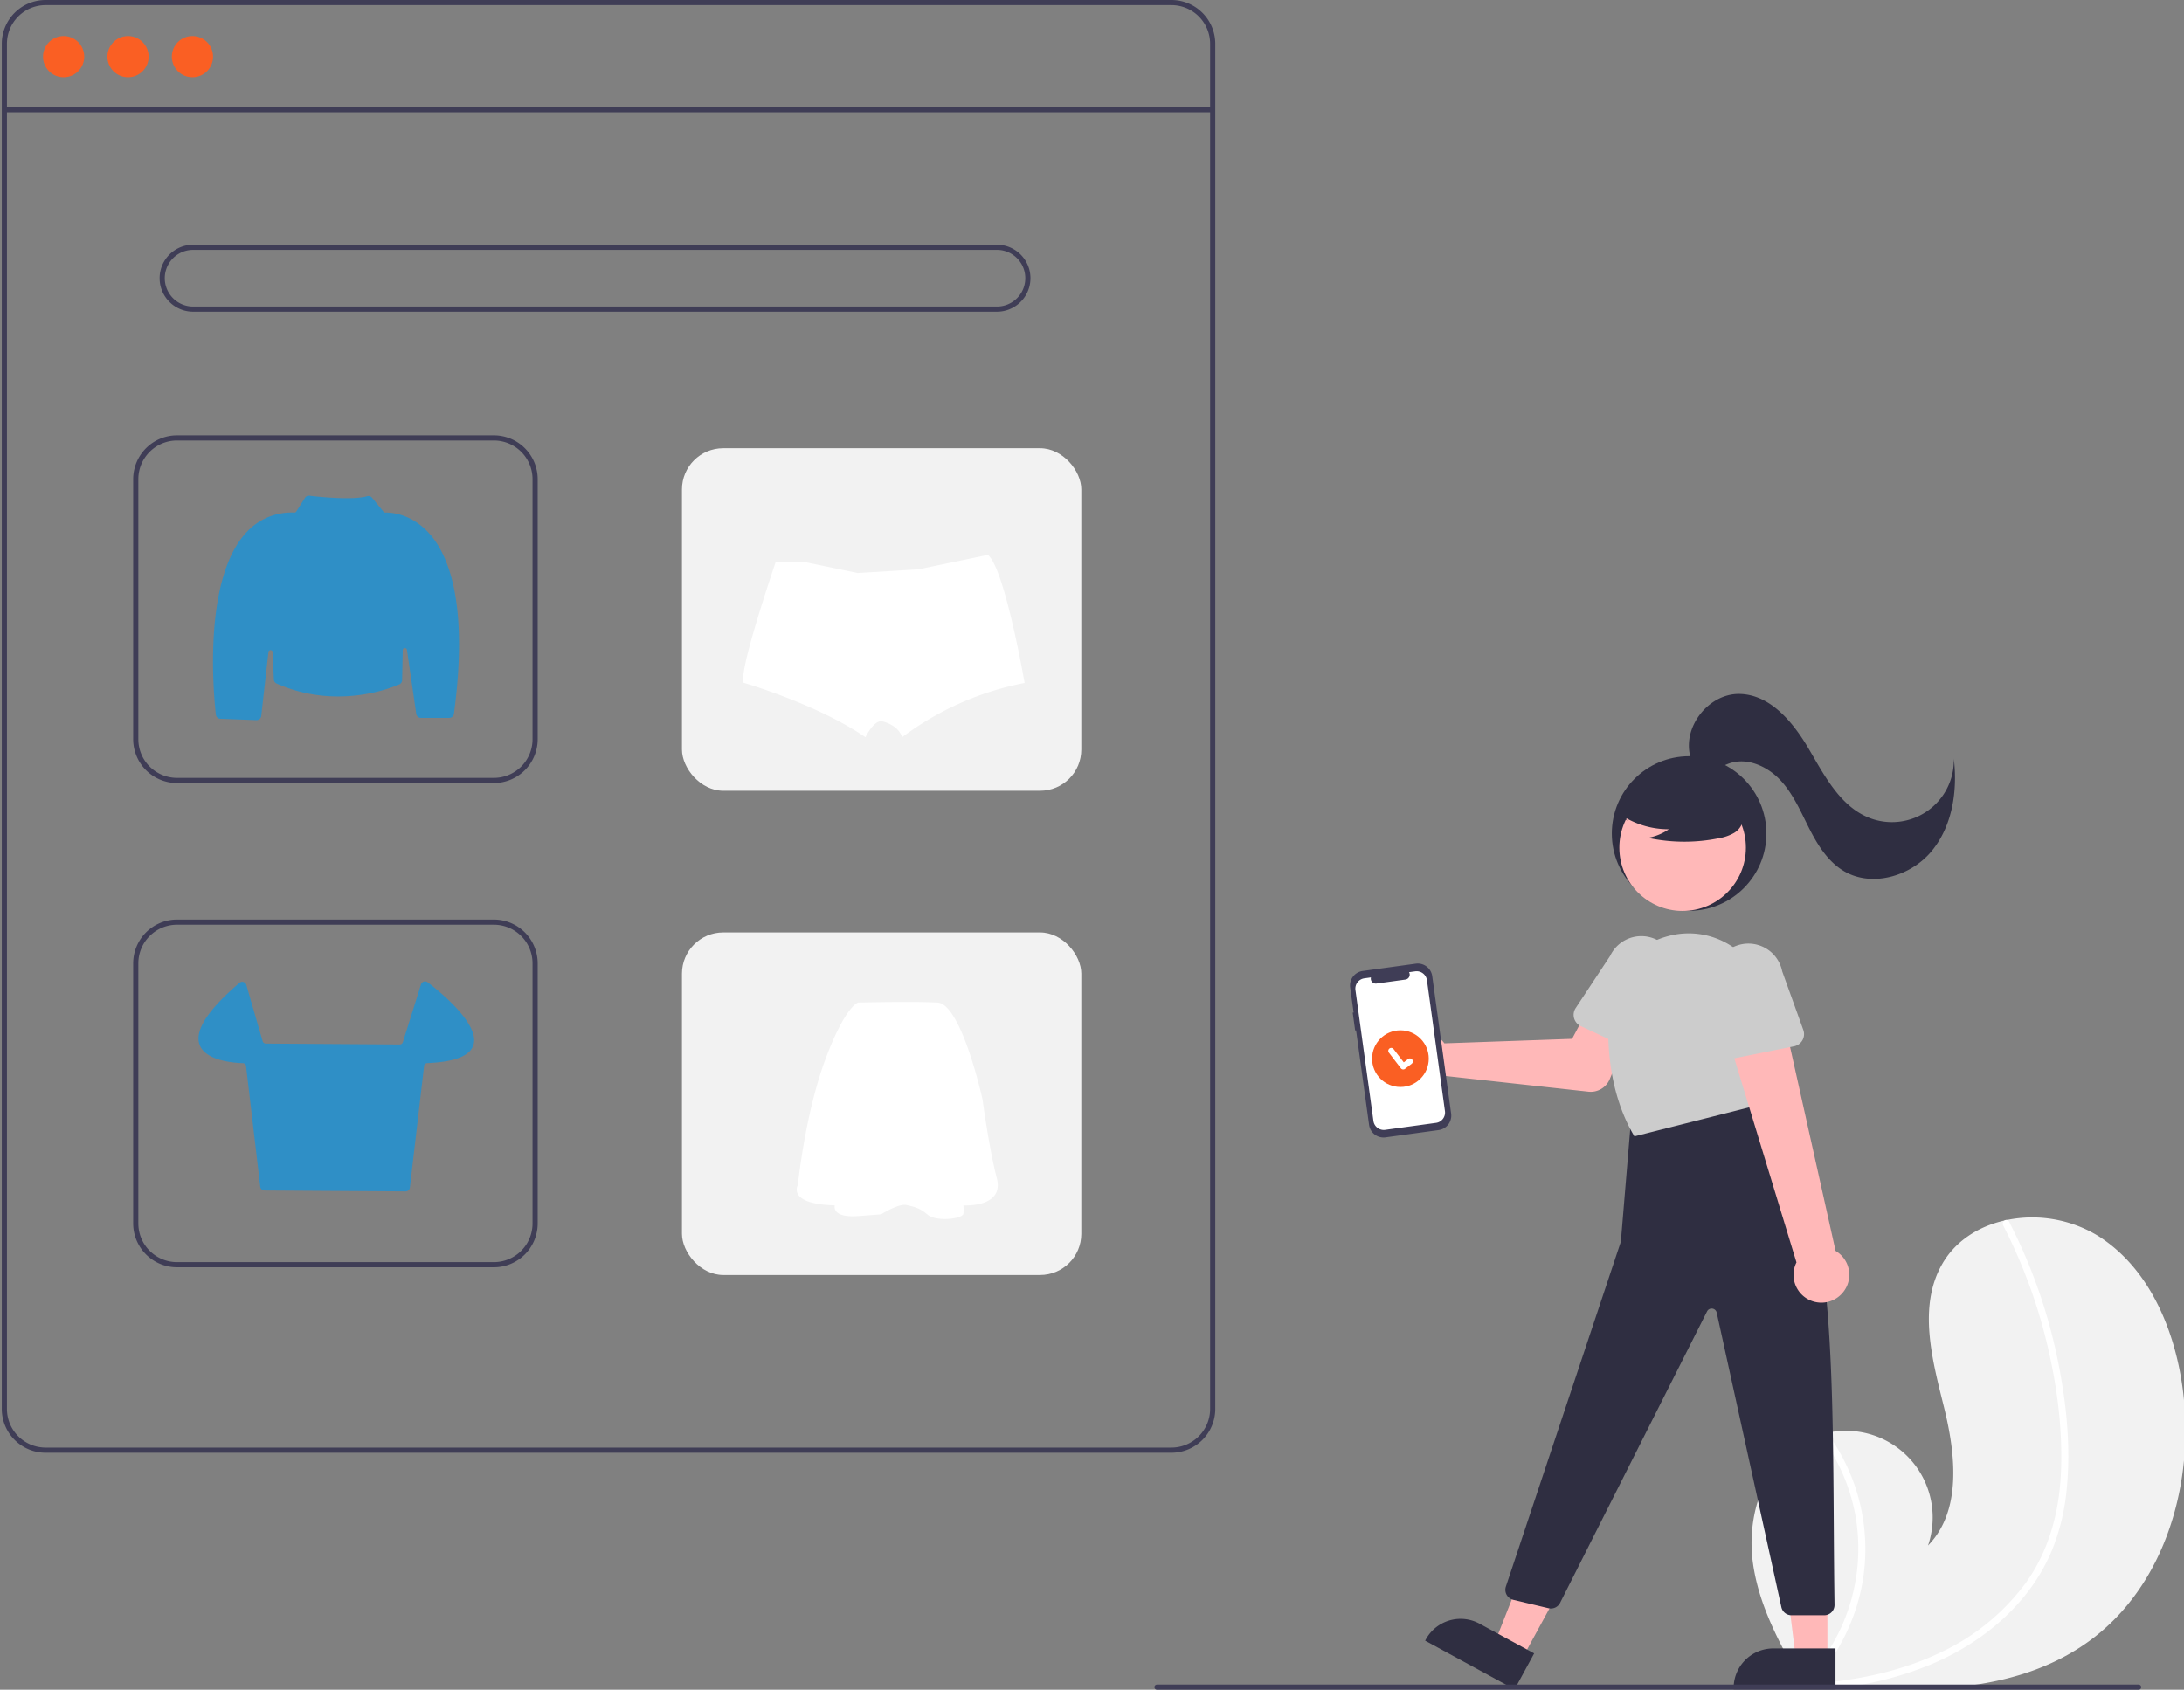 <?xml version="1.0" encoding="UTF-8" standalone="no"?>
<svg
   xmlns:dc="http://purl.org/dc/elements/1.1/"
   xmlns:cc="http://creativecommons.org/ns#"
   xmlns:rdf="http://www.w3.org/1999/02/22-rdf-syntax-ns#"
   xmlns:svg="http://www.w3.org/2000/svg"
   xmlns="http://www.w3.org/2000/svg"
   xmlns:sodipodi="http://sodipodi.sourceforge.net/DTD/sodipodi-0.dtd"
   xmlns:inkscape="http://www.inkscape.org/namespaces/inkscape"
   data-name="Layer 1"
   width="847.693"
   height="656"
   viewBox="0 0 847.693 656"
   version="1.1"
   id="svg70"
   sodipodi:docname="undraw_online_shopping_re_k1sv.svg"
   inkscape:version="0.92.5 (2060ec1f9f, 2020-04-08)">
  <rect x="0" y="0" width="847.693" height="656" fill="#808080" stroke="none"/>
  <defs
     id="defs74" />
  <sodipodi:namedview
     pagecolor="#ffffff"
     bordercolor="#666666"
     borderopacity="1"
     objecttolerance="10"
     gridtolerance="10"
     guidetolerance="10"
     inkscape:pageopacity="0"
     inkscape:pageshadow="2"
     inkscape:window-width="1720"
     inkscape:window-height="1375"
     id="namedview72"
     showgrid="false"
     inkscape:zoom="2.8921018"
     inkscape:cx="-36.79649"
     inkscape:cy="566.41551"
     inkscape:window-x="1920"
     inkscape:window-y="0"
     inkscape:window-maximized="0"
     inkscape:current-layer="svg70" />
  <path
     d="m 810.656,637.288 c -26.423,19.035 -60.664,19.991 -93.762,17.652 -4.622,-0.326 -9.211,-0.709 -13.757,-1.122 -0.028,-0.007 -0.064,-0.005 -0.091,-0.012 -0.218,-0.021 -0.437,-0.042 -0.646,-0.054 -0.938,-0.088 -1.877,-0.176 -2.807,-0.264 l 0.22,0.419 0.689,1.3 c -0.248,-0.435 -0.495,-0.861 -0.743,-1.296 -0.073,-0.131 -0.155,-0.261 -0.227,-0.391 -8.574,-14.921 -17.078,-30.39 -19.248,-47.428 -2.242,-17.685 4.059,-37.709 19.624,-46.401 a 31.407,31.407 0 0 1 6.445,-2.699 c 0.931,-0.283 1.874,-0.512 2.828,-0.715 a 33.664,33.664 0 0 1 39.149,43.762 c 13.196,-13.531 10.734,-35.482 6.182,-53.827 -4.561,-18.345 -10.082,-38.758 -0.806,-55.236 5.156,-9.172 14.224,-14.862 24.401,-17.154 0.312,-0.067 0.624,-0.135 0.937,-0.193 a 49.13,49.13 0 0 1 35.297,6.185 c 19.458,12.262 29.452,35.51 32.696,58.284 5.226,36.647 -6.339,77.547 -36.38,99.191 z"
     id="path2"
     inkscape:connector-curvature="0"
     style="fill:#f2f2f2" />
  <path
     d="m 802.125,578.541 a 83.518,83.518 0 0 1 -5.764,23.535 72.52,72.52 0 0 1 -11.26,18.392 c -9.497,11.424 -22.054,20.012 -35.691,25.735 a 133.728,133.728 0 0 1 -32.517,8.737 c -4.622,-0.326 -9.211,-0.709 -13.757,-1.122 -0.028,-0.007 -0.064,-0.005 -0.091,-0.012 -0.218,-0.021 -0.437,-0.042 -0.646,-0.054 -0.938,-0.088 -1.877,-0.176 -2.807,-0.264 l 0.22,0.419 0.689,1.3 c -0.248,-0.435 -0.495,-0.861 -0.743,-1.296 -0.073,-0.131 -0.155,-0.261 -0.227,-0.391 a 73.922,73.922 0 0 0 20.717,-64.665 74.556,74.556 0 0 0 -13.896,-31.863 c 0.931,-0.283 1.874,-0.512 2.828,-0.715 a 77.299,77.299 0 0 1 7.051,11.679 75.742,75.742 0 0 1 6.535,47.12 77.438,77.438 0 0 1 -19.62,38.625 c 0.883,-0.062 1.774,-0.134 2.646,-0.214 16.522,-1.4 33.01,-4.952 47.995,-12.227 a 86.44,86.44 0 0 0 32.382,-26.57 c 9.076,-12.517 13.075,-27.572 13.762,-42.874 0.728,-16.382 -1.397,-33.052 -5.136,-48.983 a 205.598,205.598 0 0 0 -17.276,-47.06 1.478,1.478 0 0 1 0.587,-1.951 1.257,1.257 0 0 1 0.937,-0.193 1.095,1.095 0 0 1 0.723,0.619 c 0.945,1.843 1.872,3.688 2.763,5.554 a 207.931,207.931 0 0 1 16.277,48.823 c 3.284,16.289 5.037,33.329 3.319,49.917 z"
     id="path4"
     inkscape:connector-curvature="0"
     style="fill:#ffffff" />
  <path
     d="m 454.693,564 h -437 a 17.019,17.019 0 0 1 -17,-17 V 17 a 17.019,17.019 0 0 1 17,-17 h 437 a 17.019,17.019 0 0 1 17,17 v 530 a 17.019,17.019 0 0 1 -17,17 z m -437,-562 a 15.017,15.017 0 0 0 -15,15 v 530 a 15.017,15.017 0 0 0 15,15 h 437 a 15.017,15.017 0 0 0 15,-15 V 17 a 15.017,15.017 0 0 0 -15,-15 z"
     id="path6"
     inkscape:connector-curvature="0"
     style="fill:#3f3d56" />
  <rect
     x="1.693"
     y="41.59"
     width="469"
     height="2"
     id="rect8"
     style="fill:#3f3d56" />
  <circle
     cx="24.693"
     cy="22"
     r="8"
     id="circle10"
     style="fill:#fa5f23;fill-opacity:1" />
  <circle
     cx="49.693"
     cy="22"
     r="8"
     id="circle12"
     style="fill:#fa5f23;fill-opacity:1" />
  <circle
     cx="74.693"
     cy="22"
     r="8"
     id="circle14"
     style="fill:#fa5f23;fill-opacity:1" />
  <path
     d="m 386.953,121 h -312 a 13,13 0 0 1 0,-26 h 312 a 13,13 0 0 1 0,26 z m -312,-24 a 11,11 0 0 0 0,22 h 312 a 11,11 0 0 0 0,-22 z"
     id="path16"
     inkscape:connector-curvature="0"
     style="fill:#3f3d56" />
  <path
     d="m 191.693,304 h -123 a 17.019,17.019 0 0 1 -17,-17 V 186 a 17.019,17.019 0 0 1 17,-17 h 123 a 17.019,17.019 0 0 1 17,17 v 101 a 17.019,17.019 0 0 1 -17,17 z m -123,-133 a 15.017,15.017 0 0 0 -15,15 v 101 a 15.017,15.017 0 0 0 15,15 h 123 a 15.017,15.017 0 0 0 15,-15 V 186 a 15.017,15.017 0 0 0 -15,-15 z"
     id="path18"
     inkscape:connector-curvature="0"
     style="fill:#3f3d56" />
  <rect
     x="264.693"
     y="174"
     width="155"
     height="133"
     rx="16"
     id="rect20"
     style="fill:#f2f2f2" />
  <path
     d="m 191.693,492 h -123 a 17.019,17.019 0 0 1 -17,-17 V 374 a 17.019,17.019 0 0 1 17,-17 h 123 a 17.019,17.019 0 0 1 17,17 v 101 a 17.019,17.019 0 0 1 -17,17 z m -123,-133 a 15.017,15.017 0 0 0 -15,15 v 101 a 15.017,15.017 0 0 0 15,15 h 123 a 15.017,15.017 0 0 0 15,-15 V 374 a 15.017,15.017 0 0 0 -15,-15 z"
     id="path22"
     inkscape:connector-curvature="0"
     style="fill:#3f3d56" />
  <rect
     x="264.693"
     y="362"
     width="155"
     height="133"
     rx="16"
     id="rect24"
     style="fill:#f2f2f2" />
  <path
     d="m 99.585,279.573 q -0.033,0 -0.067,-10e-4 l -13.99,-0.518 a 1.808,1.808 0 0 1 -1.743,-1.613 c -0.963,-8.591 -4.926,-52.371 11.675,-70.567 a 23.747,23.747 0 0 1 18.788,-7.892 0.786,0.786 0 0 0 0.721,-0.376 l 3.387,-5.322 a 1.836,1.836 0 0 1 1.753,-0.831 c 2.715,0.328 16.556,1.877 22.376,0.192 a 1.821,1.821 0 0 1 1.923,0.592 l 4.448,5.436 a 0.779,0.779 0 0 0 0.649,0.301 c 2.262,-0.045 10.194,0.393 17.135,8.157 7.517,8.407 15.274,27.376 9.543,69.996 a 1.833,1.833 0 0 1 -1.809,1.584 h -11.018 a 1.832,1.832 0 0 1 -1.803,-1.561 l -3.599,-24.836 a 0.822,0.822 0 0 0 -1.635,0.101 l -0.248,11.661 a 1.826,1.826 0 0 1 -1.083,1.627 c -3.928,1.727 -24.683,9.827 -47.622,-0.318 a 1.838,1.838 0 0 1 -1.083,-1.594 l -0.451,-10.595 a 0.822,0.822 0 0 0 -1.638,-0.057 l -2.796,24.817 a 1.831,1.831 0 0 1 -1.811,1.618 z"
     id="path26"
     inkscape:connector-curvature="0"
     style="fill:#2f8fc6" />
  <path
     d="m 157.459,462.539 h -0.01 l -54.821,-0.347 a 1.637,1.637 0 0 1 -1.613,-1.444 L 95.499,413.875 a 1.262,1.262 0 0 0 -1.218,-1.122 c -4.352,-0.142 -14.707,-1.134 -16.852,-7.263 -1.911,-5.459 3.316,-13.51 15.535,-23.931 a 1.637,1.637 0 0 1 2.636,0.786 l 6.343,21.885 a 1.28,1.28 0 0 0 1.213,0.918 l 51.979,0.349 a 1.265,1.265 0 0 0 1.222,-0.891 l 7.058,-22.458 a 1.634,1.634 0 0 1 2.551,-0.81 c 4.816,3.678 20.332,16.307 17.778,24.384 -1.337,4.23 -7.37,6.588 -17.93,7.008 a 1.266,1.266 0 0 0 -1.214,1.122 l -5.517,47.242 a 1.633,1.633 0 0 1 -1.624,1.446 z"
     id="path28"
     inkscape:connector-curvature="0"
     style="fill:#2f8fc6" />
  <path
     d="m 397.693,265.153 a 115.565,115.565 0 0 0 -47.505,21.039 8.811,8.811 0 0 0 -3.788,-4.499 13.302,13.302 0 0 0 -3.844,-1.615 c -1.236,-0.315 -2.423,0.436 -3.513,1.518 a 19.892,19.892 0 0 0 -3.126,4.628 c -18.826,-12.922 -47.384,-21.168 -47.384,-21.168 V 262.472 a 14.27,14.27 0 0 1 0.186,-1.817 c 0.097,-0.695 0.218,-1.308 0.372,-2.059 2.423,-12.325 12.001,-40.487 12.001,-40.487 h 10.83 l 20.999,4.361 23.623,-1.446 23.793,-4.951 3.085,-0.646 c 5.145,4.038 10.984,32.305 13.278,44.339 0.291,1.526 0.517,2.786 0.686,3.715 0.202,1.05 0.307,1.672 0.307,1.672 z"
     id="path30"
     inkscape:connector-curvature="0"
     style="fill:#ffffff" />
  <path
     d="m 333.069,389.219 v 0 c 0,0 -5.031,1.258 -12.832,22.389 -7.802,21.131 -10.566,48.434 -10.566,48.434 0,0 -4.387,7.429 14.339,7.926 0,0 -1.506,4.906 9.059,4.153 10.566,-0.753 9.045,-0.746 9.045,-0.746 0,0 6.793,-4.277 9.812,-3.524 3.02,0.753 4.906,1.009 8.175,3.773 3.268,2.764 13.717,1.638 13.841,-0.497 a 19.739,19.739 0 0 0 0,-3.151 c 0,0 15.976,1.009 12.957,-10.566 -3.02,-11.575 -5.535,-30.571 -5.535,-30.571 0,0 -8.175,-37.108 -17.49,-37.612 -9.315,-0.505 -30.805,-0.007 -30.805,-0.007 z"
     id="path32"
     inkscape:connector-curvature="0"
     style="fill:#ffffff" />
  <circle
     cx="-655.609"
     cy="323.596"
     r="30"
     id="circle34"
     transform="scale(-1,1)"
     style="fill:#2f2e41" />
  <circle
     cx="-653.089"
     cy="329.092"
     r="24.561"
     id="circle36"
     transform="scale(-1,1)"
     style="fill:#ffb8b8" />
  <path
     d="m 559.551,403.797 a 10.526,10.526 0 0 1 1.072,1.264 l 49.562,-1.751 5.669,-10.631 17.162,6.458 -8.206,19.796 a 8,8 0 0 1 -8.263,4.889 l -56.084,-6.158 a 10.497,10.497 0 1 1 -0.911,-13.866 z"
     id="path38"
     inkscape:connector-curvature="0"
     style="fill:#ffb8b8" />
  <path
     d="m 639.618,408.696 a 4.812,4.812 0 0 0 2.643,-3.017 l 6.903,-23.169 A 13.377,13.377 0 0 0 624.956,371.118 l -13.372,20.235 a 4.817,4.817 0 0 0 1.981,7.02 L 635.607,408.666 a 4.811,4.811 0 0 0 4.011,0.03 z"
     id="path40"
     inkscape:connector-curvature="0"
     style="fill:#cccccc" />
  <polygon
     points="268.214,638.065 250.729,593.743 234.837,602.394 257.446,643.927 "
     id="polygon42"
     transform="matrix(-1,0,0,1,848.249,0)"
     style="fill:#ffb8b8" />
  <path
     d="m 595.463,641.906 -21.205,-11.544 -8.5e-4,-4.6e-4 a 15.386,15.386 0 0 0 -20.87,6.158 l -0.239,0.439 34.72,18.9 z"
     id="path44"
     inkscape:connector-curvature="0"
     style="fill:#2f2e41" />
  <polygon
     points="151.218,643.975 157.051,596.687 138.956,596.688 138.959,643.975 "
     id="polygon46"
     transform="matrix(-1,0,0,1,848.249,0)"
     style="fill:#ffb8b8" />
  <path
     d="m 712.418,639.973 -24.144,-10e-4 h -10e-4 A 15.386,15.386 0 0 0 672.887,655.358 v 0.5 l 39.531,0.001 z"
     id="path48"
     inkscape:connector-curvature="0"
     style="fill:#2f2e41" />
  <path
     d="m 633.109,434.096 -4,48 -44.619,133.856 a 4,4 0 0 0 2.868,5.156 l 13.675,3.256 a 4,4 0 0 0 4.498,-2.091 l 57.044,-113.153 a 2,2 0 0 1 3.739,0.472 l 25.104,114.362 a 4,4 0 0 0 3.907,3.142 h 12.722 a 3.993,3.993 0 0 0 3.997,-4.054 c -1.166,-79.297 2.68,-169.653 -27.936,-183.946 l -5,-13 z"
     id="path50"
     inkscape:connector-curvature="0"
     style="fill:#2f2e41" />
  <path
     d="m 680.549,429.5 5.156,-31.178 a 30.877,30.877 0 0 0 -9.769,-28.006 30.361,30.361 0 0 0 -28.331,-6.925 c -0.292,0.078 -0.585,0.159 -0.878,0.241 a 30.783,30.783 0 0 0 -22.228,27.346 c -0.984,13.54 -0.104,33.184 9.678,49.87 l 0.19,0.324 z"
     id="path52"
     inkscape:connector-curvature="0"
     style="fill:#cccccc" />
  <path
     d="m 628.656,316.038 a 33.405,33.405 0 0 0 19.091,5.9 20.471,20.471 0 0 1 -8.114,3.338 67.359,67.359 0 0 0 27.514,0.155 17.807,17.807 0 0 0 5.76,-1.978 7.289,7.289 0 0 0 3.555,-4.755 c 0.604,-3.449 -2.083,-6.582 -4.876,-8.693 a 35.967,35.967 0 0 0 -30.224,-6.04 c -3.376,0.873 -6.759,2.347 -8.951,5.059 -2.193,2.711 -2.843,6.891 -0.753,9.684 z"
     id="path54"
     inkscape:connector-curvature="0"
     style="fill:#2f2e41" />
  <path
     d="m 656.004,293.448 c -2.847,-11.496 7.357,-24.268 19.198,-24.029 12.013,0.243 20.854,11.099 26.931,21.464 6.077,10.366 12.117,22.116 23.273,26.579 a 24.029,24.029 0 0 0 32.946,-22.894 c 1.498,12.593 -0.577,26.219 -8.699,35.959 -8.121,9.74 -23.233,14.13 -34.095,7.584 -6.204,-3.739 -10.169,-10.237 -13.438,-16.701 -3.269,-6.463 -6.178,-13.279 -11.131,-18.564 -4.953,-5.285 -12.612,-8.792 -19.506,-6.569 -2.736,0.883 -5.191,2.603 -8.018,3.126 -2.827,0.523 -6.386,-0.82 -6.772,-3.669 z"
     id="path56"
     inkscape:connector-curvature="0"
     style="fill:#2f2e41" />
  <path
     d="m 715.201,501.891 a 10.743,10.743 0 0 0 -2.743,-16.243 l -21.305,-95.497 -21.613,8.871 27.738,91.081 a 10.801,10.801 0 0 0 17.922,11.788 z"
     id="path58"
     inkscape:connector-curvature="0"
     style="fill:#ffb8b8" />
  <path
     d="m 699.594,403.85 a 4.812,4.812 0 0 0 0.337,-3.997 L 691.738,377.108 a 13.377,13.377 0 0 0 -26.245,5.197 l 1.245,24.222 a 4.817,4.817 0 0 0 5.76,4.475 l 23.851,-4.795 a 4.811,4.811 0 0 0 3.246,-2.357 z"
     id="path60"
     inkscape:connector-curvature="0"
     style="fill:#cccccc" />
  <path
     id="b06866c4-d0b9-420f-a9d2-389dd10be0a8-648"
     data-name="Path 22"
     d="m 525.035,393.14 0.355,-0.049 -1.337,-9.723 a 5.68,5.68 0 0 1 4.854,-6.401 l 20.6,-2.832 a 5.68,5.68 0 0 1 6.401,4.854 l 7.332,53.34 a 5.68,5.68 0 0 1 -4.854,6.401 l -20.6,2.832 a 5.68,5.68 0 0 1 -6.401,-4.854 l -5.045,-36.697 -0.355,0.049 z"
     inkscape:connector-curvature="0"
     style="fill:#3f3d56" />
  <path
     id="fb337c3c-e64d-4daa-8f83-1de4a3033e68-649"
     data-name="Path 23"
     d="m 529.554,379.82 2.565,-0.353 a 1.922,1.922 0 0 0 2.124,2.381 l 11.256,-1.547 a 1.922,1.922 0 0 0 1.403,-2.866 l 2.395,-0.329 a 4.046,4.046 0 0 1 4.56,3.458 l 6.984,50.804 a 4.046,4.046 0 0 1 -3.458,4.56 l -19.743,2.714 a 4.046,4.046 0 0 1 -4.56,-3.458 v 0 l -6.984,-50.804 a 4.046,4.046 0 0 1 3.458,-4.559 z"
     inkscape:connector-curvature="0"
     style="fill:#ffffff" />
  <circle
     cx="-543.557"
     cy="411"
     r="11"
     id="circle64"
     style="fill:#fa5f23;fill-opacity:1"
     transform="scale(-1,1)" />
  <path
     d="m 544.647,415.196 a 1.141,1.141 0 0 0 0.686,-0.228 l 0.012,-0.009 2.585,-1.979 a 1.148,1.148 0 1 0 -1.397,-1.823 l -1.674,1.284 -3.957,-5.16 a 1.148,1.148 0 0 0 -1.61,-0.213 l 0.025,0.033 -0.025,-0.033 a 1.15,1.15 0 0 0 -0.213,1.61 l 4.654,6.07 a 1.149,1.149 0 0 0 0.914,0.448 z"
     id="path66"
     inkscape:connector-curvature="0"
     style="fill:#ffffff" />
  <path
     d="m 830.075,656 h -381 a 1,1 0 0 1 0,-2 h 381 a 1,1 0 1 1 0,2 z"
     id="path68"
     inkscape:connector-curvature="0"
     style="fill:#3f3d56" />
</svg>
